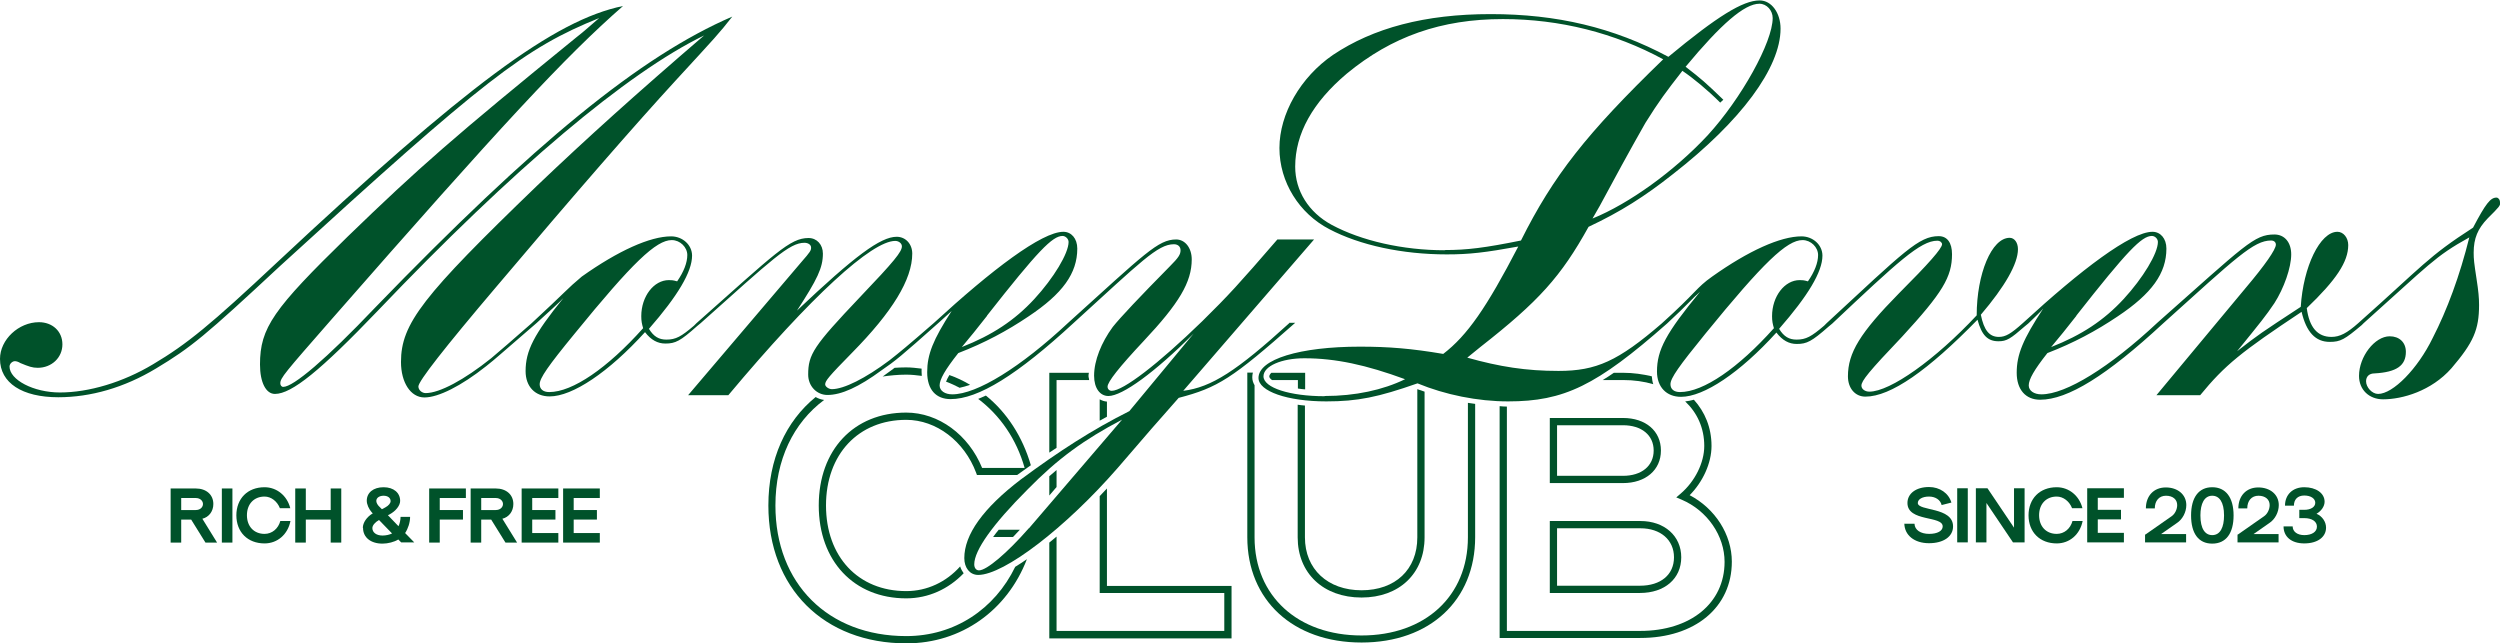 <?xml version="1.0" encoding="UTF-8"?> <svg xmlns="http://www.w3.org/2000/svg" id="Layer_2" data-name="Layer 2" viewBox="0 0 120.58 31.03"><defs><style> .cls-1 { fill: #00522a; stroke-width: 0px; } </style></defs><g id="Layer_1-2" data-name="Layer 1"><g id="logo_4" data-name="logo 4"><g><path class="cls-1" d="M80.11,21.73c0-.94-.73-1.57-1.83-1.57h-3.53v3.14h3.53c1.09,0,1.83-.63,1.83-1.57ZM75.1,20.51h3.18c.9,0,1.48.48,1.48,1.22s-.58,1.22-1.48,1.22h-3.18v-2.44Z"></path><path class="cls-1" d="M81.09,26.88c0-1.03-.81-1.75-1.97-1.75h-4.37v3.47h4.35c1.19,0,1.99-.69,1.99-1.72ZM75.1,25.48h4.02c.97,0,1.62.56,1.62,1.4s-.64,1.37-1.64,1.37h-4v-2.77Z"></path><path class="cls-1" d="M81.48,23.9c.65-.65,1.07-1.56,1.07-2.39,0-.89-.32-1.64-.85-2.23-.15.04-.29.07-.42.08.58.55.92,1.28.92,2.15,0,.81-.45,1.71-1.14,2.3l-.21.18.26.11c1.24.53,2.07,1.74,2.07,3,0,1.99-1.64,3.33-4.07,3.33h-6.43v-10.82c-.12,0-.23-.01-.35-.02v11.18h6.78c2.65,0,4.42-1.48,4.42-3.68,0-1.31-.81-2.57-2.04-3.21Z"></path><path class="cls-1" d="M77.84,17.98c-.18.13-.36.24-.54.35h.98c.53,0,1.02.07,1.46.2-.04-.11-.06-.25-.07-.38-.43-.1-.89-.17-1.39-.17h-.44Z"></path></g><g><path class="cls-1" d="M61.35,18.33h1.25v.41c.11.02.23.03.35.04v-.8h-1.63c-.06.06-.1.12-.1.18,0,.05.05.11.13.17Z"></path><path class="cls-1" d="M65.67,28.82c1.82,0,3.04-1.16,3.04-2.9v-7.03c-.12-.04-.24-.08-.35-.12v7.15c0,1.55-1.06,2.55-2.69,2.55s-2.73-1.02-2.73-2.55v-6.36c-.12-.01-.24-.02-.35-.04v6.4c0,1.73,1.24,2.9,3.08,2.9Z"></path><path class="cls-1" d="M70.8,19.44v6.48c0,2.83-2.06,4.73-5.13,4.73s-5.16-1.9-5.16-4.73v-7.34c-.07-.12-.11-.24-.11-.38,0-.08.01-.16.03-.23h-.27v7.94c0,3.04,2.21,5.08,5.51,5.08s5.48-2.04,5.48-5.08v-6.43c-.12-.02-.23-.03-.35-.05Z"></path></g><g><path class="cls-1" d="M53.39,23.56c-.12.12-.23.24-.35.37v4.67h6.01v1.83h-8.09v-4.55c-.12.1-.23.19-.35.29v4.62h8.79v-2.53h-6.01v-4.69Z"></path><path class="cls-1" d="M52.53,18.33c0-.07-.03-.13-.03-.2,0-.05.01-.1.02-.15h-1.91v3.85c.12-.08.23-.15.35-.23v-3.27h1.57Z"></path><path class="cls-1" d="M50.96,22.67c-.12.1-.23.2-.35.3v.93l.35-.41v-.82Z"></path><path class="cls-1" d="M53.39,19.37c-.13-.01-.24-.05-.35-.11v1.03c.12-.07.23-.12.35-.19v-.74Z"></path></g><g><path class="cls-1" d="M46.3,18.7c.15-.03.31-.08.49-.14-.32-.19-.65-.35-1-.47-.07.12-.13.23-.16.32.23.08.45.19.67.3Z"></path><path class="cls-1" d="M47.91,25.9h.95c.11-.11.22-.23.33-.35h-1.02c-.1.12-.19.24-.27.35Z"></path><path class="cls-1" d="M47.55,19.08c-.13.06-.25.11-.37.16,1.05.79,1.85,1.94,2.24,3.33h-2.05c-.65-1.6-2.1-2.67-3.66-2.67-2.53,0-4.22,1.8-4.22,4.48s1.7,4.48,4.22,4.48c1.07,0,2.04-.45,2.77-1.21-.07-.1-.13-.2-.17-.33-.67.75-1.59,1.19-2.6,1.19-2.32,0-3.87-1.66-3.87-4.13s1.56-4.13,3.87-4.13c1.45,0,2.8,1.03,3.37,2.55l.04.11h1.94s0,0,0,0c.23-.17.44-.31.66-.47-.4-1.38-1.16-2.55-2.18-3.37Z"></path><path class="cls-1" d="M43.71,18.07c.26,0,.51.03.75.06,0-.06-.01-.12-.01-.18,0-.06,0-.11,0-.17-.25-.03-.49-.06-.75-.06-.19,0-.37.01-.55.02-.15.12-.31.22-.48.35-.03.03-.06.04-.1.07.36-.05.74-.09,1.13-.09Z"></path><path class="cls-1" d="M48.97,27.33c-.99,2.05-2.93,3.35-5.26,3.35-3.77,0-6.31-2.53-6.31-6.3,0-2.21.87-3.99,2.35-5.09-.15-.02-.29-.07-.41-.14-1.44,1.17-2.28,2.99-2.28,5.23,0,3.98,2.67,6.65,6.66,6.65,2.65,0,4.86-1.59,5.81-4.06-.19.13-.37.25-.55.36Z"></path></g><g><path class="cls-1" d="M62.19,15.58c-2.55,2.32-3.76,3.1-5.12,3.27l6.31-7.3h-1.77c-1.85,2.14-2.35,2.69-3.62,3.94-2.14,2.08-3.82,3.36-4.37,3.36-.12,0-.2-.09-.2-.2,0-.23.55-.93,1.74-2.2,1.71-1.82,2.32-2.84,2.32-3.94,0-.55-.32-.96-.75-.96-.87,0-1.5.67-5.21,4.02-2.29,2.14-4.4,3.45-5.59,3.45-.35,0-.61-.17-.61-.43,0-.29.26-.75.9-1.56,1.27-.49,2.35-1.07,3.39-1.77,1.65-1.1,2.35-2.08,2.35-3.27,0-.49-.29-.81-.67-.81-1.04,0-3.44,1.82-6.25,4.4-1.3,1.13-1.62,1.39-2.14,1.8-1.16.87-2.2,1.39-2.78,1.39-.14,0-.32-.12-.32-.23,0-.17.17-.38,1.3-1.53,1.94-1.97,2.9-3.53,2.9-4.78,0-.46-.32-.81-.75-.81-.78,0-2.03.93-4.81,3.56.98-1.51,1.25-2.06,1.25-2.75,0-.43-.29-.75-.69-.75-.9,0-1.59.72-5.41,4.11l-.12.12c-.61.52-.87.67-1.33.67-.35,0-.61-.14-.84-.52,1.39-1.59,2.08-2.75,2.08-3.53,0-.52-.46-.93-1.01-.93-1.01,0-2.55.69-4.31,1.94-.74.62-.7.66-2.43,2.26-.96.84-1.45,1.27-1.94,1.68-1.3,1.04-2.49,1.68-3.16,1.68-.17,0-.35-.14-.35-.32q0-.38,3.76-4.81c3.79-4.49,6.75-7.88,8.66-9.96,1.94-2.11,2.06-2.23,2.72-3.07-4.43,1.91-9.53,6.08-17.23,14.04-2.37,2.49-3.94,3.82-4.43,3.82-.09,0-.14-.09-.14-.17,0-.26.2-.49,2.43-3.04C24.18,6.05,27.27,2.72,30.05.29c-3.3.67-7.61,3.88-16.68,12.36-3.21,3.01-4.34,3.94-5.99,4.92-1.45.87-3.1,1.36-4.49,1.36-1.27,0-2.43-.61-2.43-1.25,0-.14.14-.26.26-.26.06,0,.17.03.26.09.41.17.58.23.84.23.67,0,1.19-.49,1.19-1.13s-.49-1.07-1.13-1.07c-.98,0-1.88.84-1.88,1.77,0,1.16,1.07,1.85,2.81,1.85,1.56,0,3.18-.46,4.72-1.39,1.68-1.01,2.35-1.56,5.99-4.95C23.37,3.82,25.31,2.32,28.9.87c-.38.32-.72.64-1.1.93-5.91,4.81-7.56,6.25-11.03,9.61-3.59,3.5-4.23,4.4-4.23,6.17,0,.87.29,1.42.72,1.42.81,0,2.2-1.13,4.95-4,6.57-6.89,12.04-11.49,15.75-13.29-3.27,2.81-5.65,4.95-8.05,7.24-5.53,5.33-6.57,6.66-6.57,8.51,0,.98.46,1.71,1.13,1.71s1.77-.55,2.98-1.51c.52-.41.58-.49,2.43-2.08.69-.63,1.06-.96,1.29-1.2-1.42,1.75-1.82,2.54-1.82,3.52,0,.75.46,1.22,1.16,1.22,1.1,0,2.84-1.16,4.6-3.1.29.38.61.55.98.55.49,0,.72-.12,1.53-.84l.17-.14c3.47-3.1,4.28-3.88,5.01-3.88.17,0,.32.09.32.23s-.03.2-.46.69l-5.47,6.43h1.94c4-4.78,6.92-7.44,8.05-7.44.17,0,.32.12.32.26,0,.26-.35.7-2.03,2.46-2.23,2.35-2.49,2.75-2.49,3.73,0,.55.41.98.93.98.67,0,1.51-.38,2.61-1.19.67-.46.93-.67,2.75-2.29.24-.22.46-.41.63-.57-.9,1.39-1.18,2.1-1.18,2.95s.43,1.3,1.13,1.3c1.33,0,3.21-1.16,5.94-3.68,3.24-2.95,4.05-3.79,4.83-3.79.2,0,.32.12.32.29,0,.2-.09.35-.52.78q-2.2,2.23-2.75,2.92c-.55.75-.9,1.62-.9,2.35,0,.61.29.98.69.98.67,0,2.23-1.13,4.11-3.01l-3.1,3.74c-1.79.9-3.36,1.91-5.24,3.3-1.82,1.39-2.72,2.66-2.72,3.79,0,.46.26.81.67.81,1.25,0,4.23-2.29,6.72-5.15,1.39-1.62,2-2.32,2.95-3.39,1.88-.49,2.58-.93,5.62-3.62h-.29ZM47.6,15.23c2.46-3.13,3.16-3.85,3.65-3.85.14,0,.29.14.29.29,0,.55-.72,1.74-1.65,2.75-.96,1.04-2.03,1.74-3.5,2.32.46-.55.67-.81,1.22-1.51ZM31.01,15.84c-1.71,1.91-3.39,3.07-4.52,3.07-.29,0-.46-.14-.46-.38,0-.29.4-.87,1.68-2.43,2.81-3.45,3.94-4.52,4.69-4.52.41,0,.75.35.75.72s-.17.81-.49,1.27c-.2-.06-.29-.06-.4-.06-.72,0-1.33.78-1.33,1.74,0,.23.03.38.09.58ZM49.62,25.48c-1.04,1.19-2.03,2.03-2.4,2.03-.14,0-.23-.12-.23-.29,0-.67.87-1.91,2.58-3.62,1.45-1.48,2.72-2.4,4.55-3.36l-4.49,5.24Z"></path><path class="cls-1" d="M120.58,9.76c0-.14-.09-.23-.17-.23-.29,0-.52.29-1.13,1.45-2.2,1.42-2.4,1.82-5.53,4.6-.55.49-.9.67-1.3.67-.67,0-1.07-.46-1.19-1.39,1.42-1.36,2-2.23,2-3.04,0-.35-.23-.64-.52-.64-.84,0-1.65,1.68-1.77,3.62-1.94,1.27-2.03,1.33-3.07,2.14,1.13-1.39,1.39-1.71,1.8-2.32.46-.72.81-1.71.81-2.35,0-.58-.32-.96-.81-.96-.98,0-1.39.49-5.65,4.26-2.29,2.14-4.4,3.45-5.59,3.45-.35,0-.61-.17-.61-.43,0-.29.26-.75.9-1.56,1.27-.49,2.35-1.07,3.39-1.77,1.65-1.1,2.35-2.08,2.35-3.27,0-.49-.29-.81-.67-.81-1.04,0-3.44,1.82-6.25,4.4-.58.52-.84.67-1.16.67-.46,0-.72-.32-.87-1.07,1.16-1.36,1.79-2.46,1.79-3.16,0-.32-.17-.55-.4-.55-.87,0-1.59,1.74-1.59,3.74-2,2.14-4.17,3.68-5.18,3.68-.2,0-.38-.12-.38-.29,0-.23.35-.67,1.97-2.37,1.94-2.11,2.4-2.87,2.4-3.97,0-.55-.23-.87-.64-.87-.96,0-1.65.72-5.41,4.2l-.12.12c-.61.52-.87.67-1.33.67-.35,0-.61-.14-.84-.52,1.39-1.59,2.09-2.75,2.09-3.53,0-.52-.46-.93-1.01-.93-1.01,0-2.55.69-4.31,1.94-.78.55-.75.75-2.43,2.26-2.11,1.82-3.16,2.29-4.98,2.29-1.56,0-2.84-.2-4.4-.64l.64-.52c2.81-2.2,3.88-3.39,5.21-5.79,1.53-.72,2.69-1.45,4.08-2.55,3.27-2.55,5.18-5.12,5.18-7.01,0-.75-.43-1.36-1.01-1.36-.81,0-2.06.78-4.4,2.72-2.66-1.42-5.39-2.06-8.57-2.06s-5.67.67-7.61,1.97c-1.56,1.07-2.58,2.84-2.58,4.49s.96,3.16,2.4,3.91c1.48.78,3.53,1.22,5.67,1.22,1.1,0,1.85-.09,3.45-.38-1.53,2.95-2.46,4.29-3.62,5.18-1.53-.26-2.63-.35-4.02-.35-2.9,0-4.89.61-4.89,1.51,0,.64,1.39,1.13,3.27,1.13,1.51,0,2.49-.2,4.4-.87,1.33.55,2.9.87,4.37.87,2.69,0,4.26-.75,7.67-3.76,1.04-.96,1.19-1.19,1.59-1.53-1.65,2-2.08,2.81-2.08,3.85,0,.75.46,1.22,1.16,1.22,1.1,0,2.84-1.16,4.6-3.1.29.38.61.55.98.55.49,0,.72-.12,1.54-.84l.17-.14c3.16-2.98,4.26-4,5.07-4,.14,0,.23.09.23.17,0,.2-.64.93-2.08,2.37-1.88,1.91-2.46,2.87-2.46,4,0,.58.35.98.84.98,1.22,0,3.01-1.25,5.41-3.71.2.75.49,1.04,1.01,1.04.4,0,.58-.12,1.27-.72l.17-.14c.3-.29.56-.53.72-.72-.98,1.49-1.28,2.22-1.28,3.1,0,.81.43,1.3,1.13,1.3,1.33,0,3.21-1.16,5.93-3.68,3.53-3.18,4.37-4,5.21-4,.15,0,.23.09.23.2,0,.23-.52.98-1.45,2.08l-4.31,5.18h2.11c1.19-1.45,1.97-2.08,4.89-4.02.23.98.67,1.45,1.36,1.45.52,0,.72-.12,1.54-.81l.09-.09c3.18-2.84,3.42-3.21,5.1-4.14-.46,1.85-1.07,3.5-1.77,4.86-.72,1.48-1.91,2.69-2.63,2.69-.29,0-.58-.32-.58-.61,0-.23.15-.38.41-.38,1.07-.06,1.51-.38,1.51-1.04,0-.46-.32-.75-.78-.75-.72,0-1.48.98-1.48,1.91,0,.67.49,1.13,1.16,1.13.93,0,2.33-.4,3.3-1.5,1.06-1.24,1.33-1.86,1.33-3.05,0-.35-.03-.67-.12-1.25-.12-.78-.14-.96-.14-1.27,0-.7.2-1.16.67-1.65.58-.58.61-.61.61-.78ZM100.14,15.23c2.46-3.13,3.16-3.85,3.65-3.85.15,0,.29.14.29.29,0,.55-.72,1.74-1.65,2.75-.96,1.04-2.03,1.74-3.5,2.32.46-.55.67-.81,1.22-1.51ZM81.15,3.42c.52.35,1.22.93,1.82,1.53l.15-.14c-.87-.84-1.07-1.01-1.82-1.59,1.71-2.06,2.84-3.04,3.56-3.04.35,0,.64.32.64.69,0,1.16-1.51,3.88-3.13,5.65-1.62,1.74-3.79,3.3-5.56,4.02l.35-.61c.7-1.3,1.42-2.63,2.2-4,.67-1.07.98-1.48,1.79-2.52ZM69.68,12.07c-2.03,0-4.02-.46-5.44-1.22-1.13-.61-1.77-1.65-1.77-2.81,0-1.59.84-3.1,2.49-4.49,2.17-1.79,4.55-2.63,7.53-2.63,2.75,0,5.39.67,7.73,1.94-3.71,3.59-5.3,5.62-6.86,8.74-1.74.35-2.58.46-3.68.46ZM63.89,19.11c-1.68,0-2.95-.41-2.95-.96,0-.49.87-.87,1.97-.87,1.51,0,2.98.32,4.86,1.01-1.07.52-2.4.81-3.88.81ZM85.55,15.84c-1.71,1.91-3.39,3.07-4.52,3.07-.29,0-.46-.14-.46-.38,0-.29.41-.87,1.68-2.43,2.81-3.45,3.94-4.52,4.69-4.52.41,0,.75.35.75.72s-.17.81-.49,1.27c-.2-.06-.29-.06-.4-.06-.72,0-1.33.78-1.33,1.74,0,.23.03.38.09.58Z"></path></g><g><path class="cls-1" d="M8.23,23.56h1.21c.51,0,.85.3.85.75,0,.35-.21.63-.53.71l.71,1.15h-.56l-.69-1.11h-.48v1.11h-.51v-2.61ZM9.44,24.6c.23,0,.35-.15.35-.29s-.12-.29-.35-.29h-.7v.58h.7Z"></path><path class="cls-1" d="M10.7,23.56h.51v2.61h-.51v-2.61Z"></path><path class="cls-1" d="M11.4,24.86c0-.81.54-1.36,1.36-1.36.59,0,1.09.41,1.24,1.01h-.5c-.13-.33-.42-.56-.74-.56-.51,0-.85.36-.85.9s.34.9.85.9c.36,0,.66-.25.76-.62h.49c-.13.65-.63,1.08-1.25,1.08-.81,0-1.36-.54-1.36-1.36Z"></path><path class="cls-1" d="M14.24,23.56h.51v1.04h1.2v-1.04h.51v2.61h-.51v-1.11h-1.2v1.11h-.51v-2.61Z"></path><path class="cls-1" d="M17.5,25.46c0-.25.19-.53.48-.7l-.05-.05c-.14-.16-.24-.38-.24-.56,0-.39.32-.65.81-.65s.8.27.8.66c0,.22-.21.49-.51.65l-.08.04.51.53c.06-.12.1-.3.1-.45h.46c0,.27-.1.57-.24.78l.44.45h-.63l-.14-.14c-.19.12-.5.2-.76.2-.57,0-.94-.3-.94-.76ZM18.9,25.72l-.62-.64c-.19.11-.32.26-.32.39,0,.21.19.36.49.36.16,0,.34-.04.46-.1ZM18.59,24.47c.15-.08.25-.2.25-.3,0-.16-.14-.26-.34-.26s-.35.1-.35.25c0,.08.05.17.11.24l.16.16s.11-.05.17-.09Z"></path><path class="cls-1" d="M20.7,23.56h1.77v.46h-1.26v.58h1.12v.46h-1.12v1.11h-.51v-2.61Z"></path><path class="cls-1" d="M22.7,23.56h1.21c.51,0,.85.3.85.75,0,.35-.21.63-.53.71l.71,1.15h-.56l-.69-1.11h-.48v1.11h-.51v-2.61ZM23.91,24.6c.23,0,.35-.15.35-.29s-.12-.29-.35-.29h-.7v.58h.7Z"></path><path class="cls-1" d="M25.16,23.56h1.77v.46h-1.26v.58h1.12v.46h-1.12v.65h1.26v.46h-1.77v-2.61Z"></path><path class="cls-1" d="M27.16,23.56h1.77v.46h-1.26v.58h1.12v.46h-1.12v.65h1.26v.46h-1.77v-2.61Z"></path></g><g><path class="cls-1" d="M91.86,25.26h.48c.01.3.29.49.71.49.39,0,.65-.14.65-.36,0-.53-1.7-.21-1.7-1.13,0-.46.42-.77,1.04-.77.52,0,.95.3,1.08.75l-.47.12c-.06-.25-.3-.41-.61-.41-.32,0-.54.13-.54.31,0,.4,1.7.18,1.7,1.13,0,.49-.46.81-1.16.81s-1.18-.38-1.19-.95Z"></path><path class="cls-1" d="M94.4,23.55h.51v2.61h-.51v-2.61Z"></path><path class="cls-1" d="M95.3,23.55h.56l1.28,1.9v-1.9h.51v2.61h-.56l-1.28-1.9v1.9h-.51v-2.61Z"></path><path class="cls-1" d="M97.84,24.86c0-.81.54-1.36,1.36-1.36.59,0,1.09.41,1.24,1.01h-.5c-.13-.33-.42-.56-.74-.56-.51,0-.85.36-.85.9s.34.9.85.9c.36,0,.66-.25.76-.62h.49c-.13.65-.63,1.08-1.25,1.08-.81,0-1.36-.54-1.36-1.36Z"></path><path class="cls-1" d="M100.67,23.55h1.77v.46h-1.26v.58h1.12v.46h-1.12v.65h1.26v.46h-1.77v-2.61Z"></path><path class="cls-1" d="M103.48,25.78l1.26-.88c.16-.11.27-.33.27-.54,0-.27-.21-.45-.54-.45s-.54.24-.54.61h-.43c0-.61.39-1.01.96-1.01s.99.34.99.85c0,.34-.18.69-.46.87l-.76.53h1.21v.4h-1.98v-.38Z"></path><path class="cls-1" d="M105.68,24.86c0-.87.37-1.36,1.02-1.36s1.03.49,1.03,1.36-.37,1.36-1.03,1.36-1.02-.49-1.02-1.36ZM107.27,24.86c0-.65-.23-.95-.57-.95-.38,0-.57.38-.57.95,0,.65.23.95.57.95.39,0,.57-.38.57-.95Z"></path><path class="cls-1" d="M107.94,25.78l1.26-.88c.16-.11.27-.33.27-.54,0-.27-.21-.45-.54-.45s-.54.24-.54.61h-.43c0-.61.39-1.01.96-1.01s.99.34.99.85c0,.34-.18.69-.46.87l-.76.53h1.21v.4h-1.98v-.38Z"></path><path class="cls-1" d="M110.14,25.39h.44c0,.25.22.42.56.42.37,0,.61-.16.61-.41s-.24-.41-.61-.41h-.24v-.4h.24c.32,0,.53-.14.53-.34s-.21-.35-.53-.35-.5.19-.5.49h-.43c0-.53.37-.89.93-.89s.98.28.98.7c0,.22-.16.45-.39.58.28.12.46.39.46.67,0,.46-.42.76-1.05.76s-1-.33-1-.82Z"></path></g></g></g></svg> 
